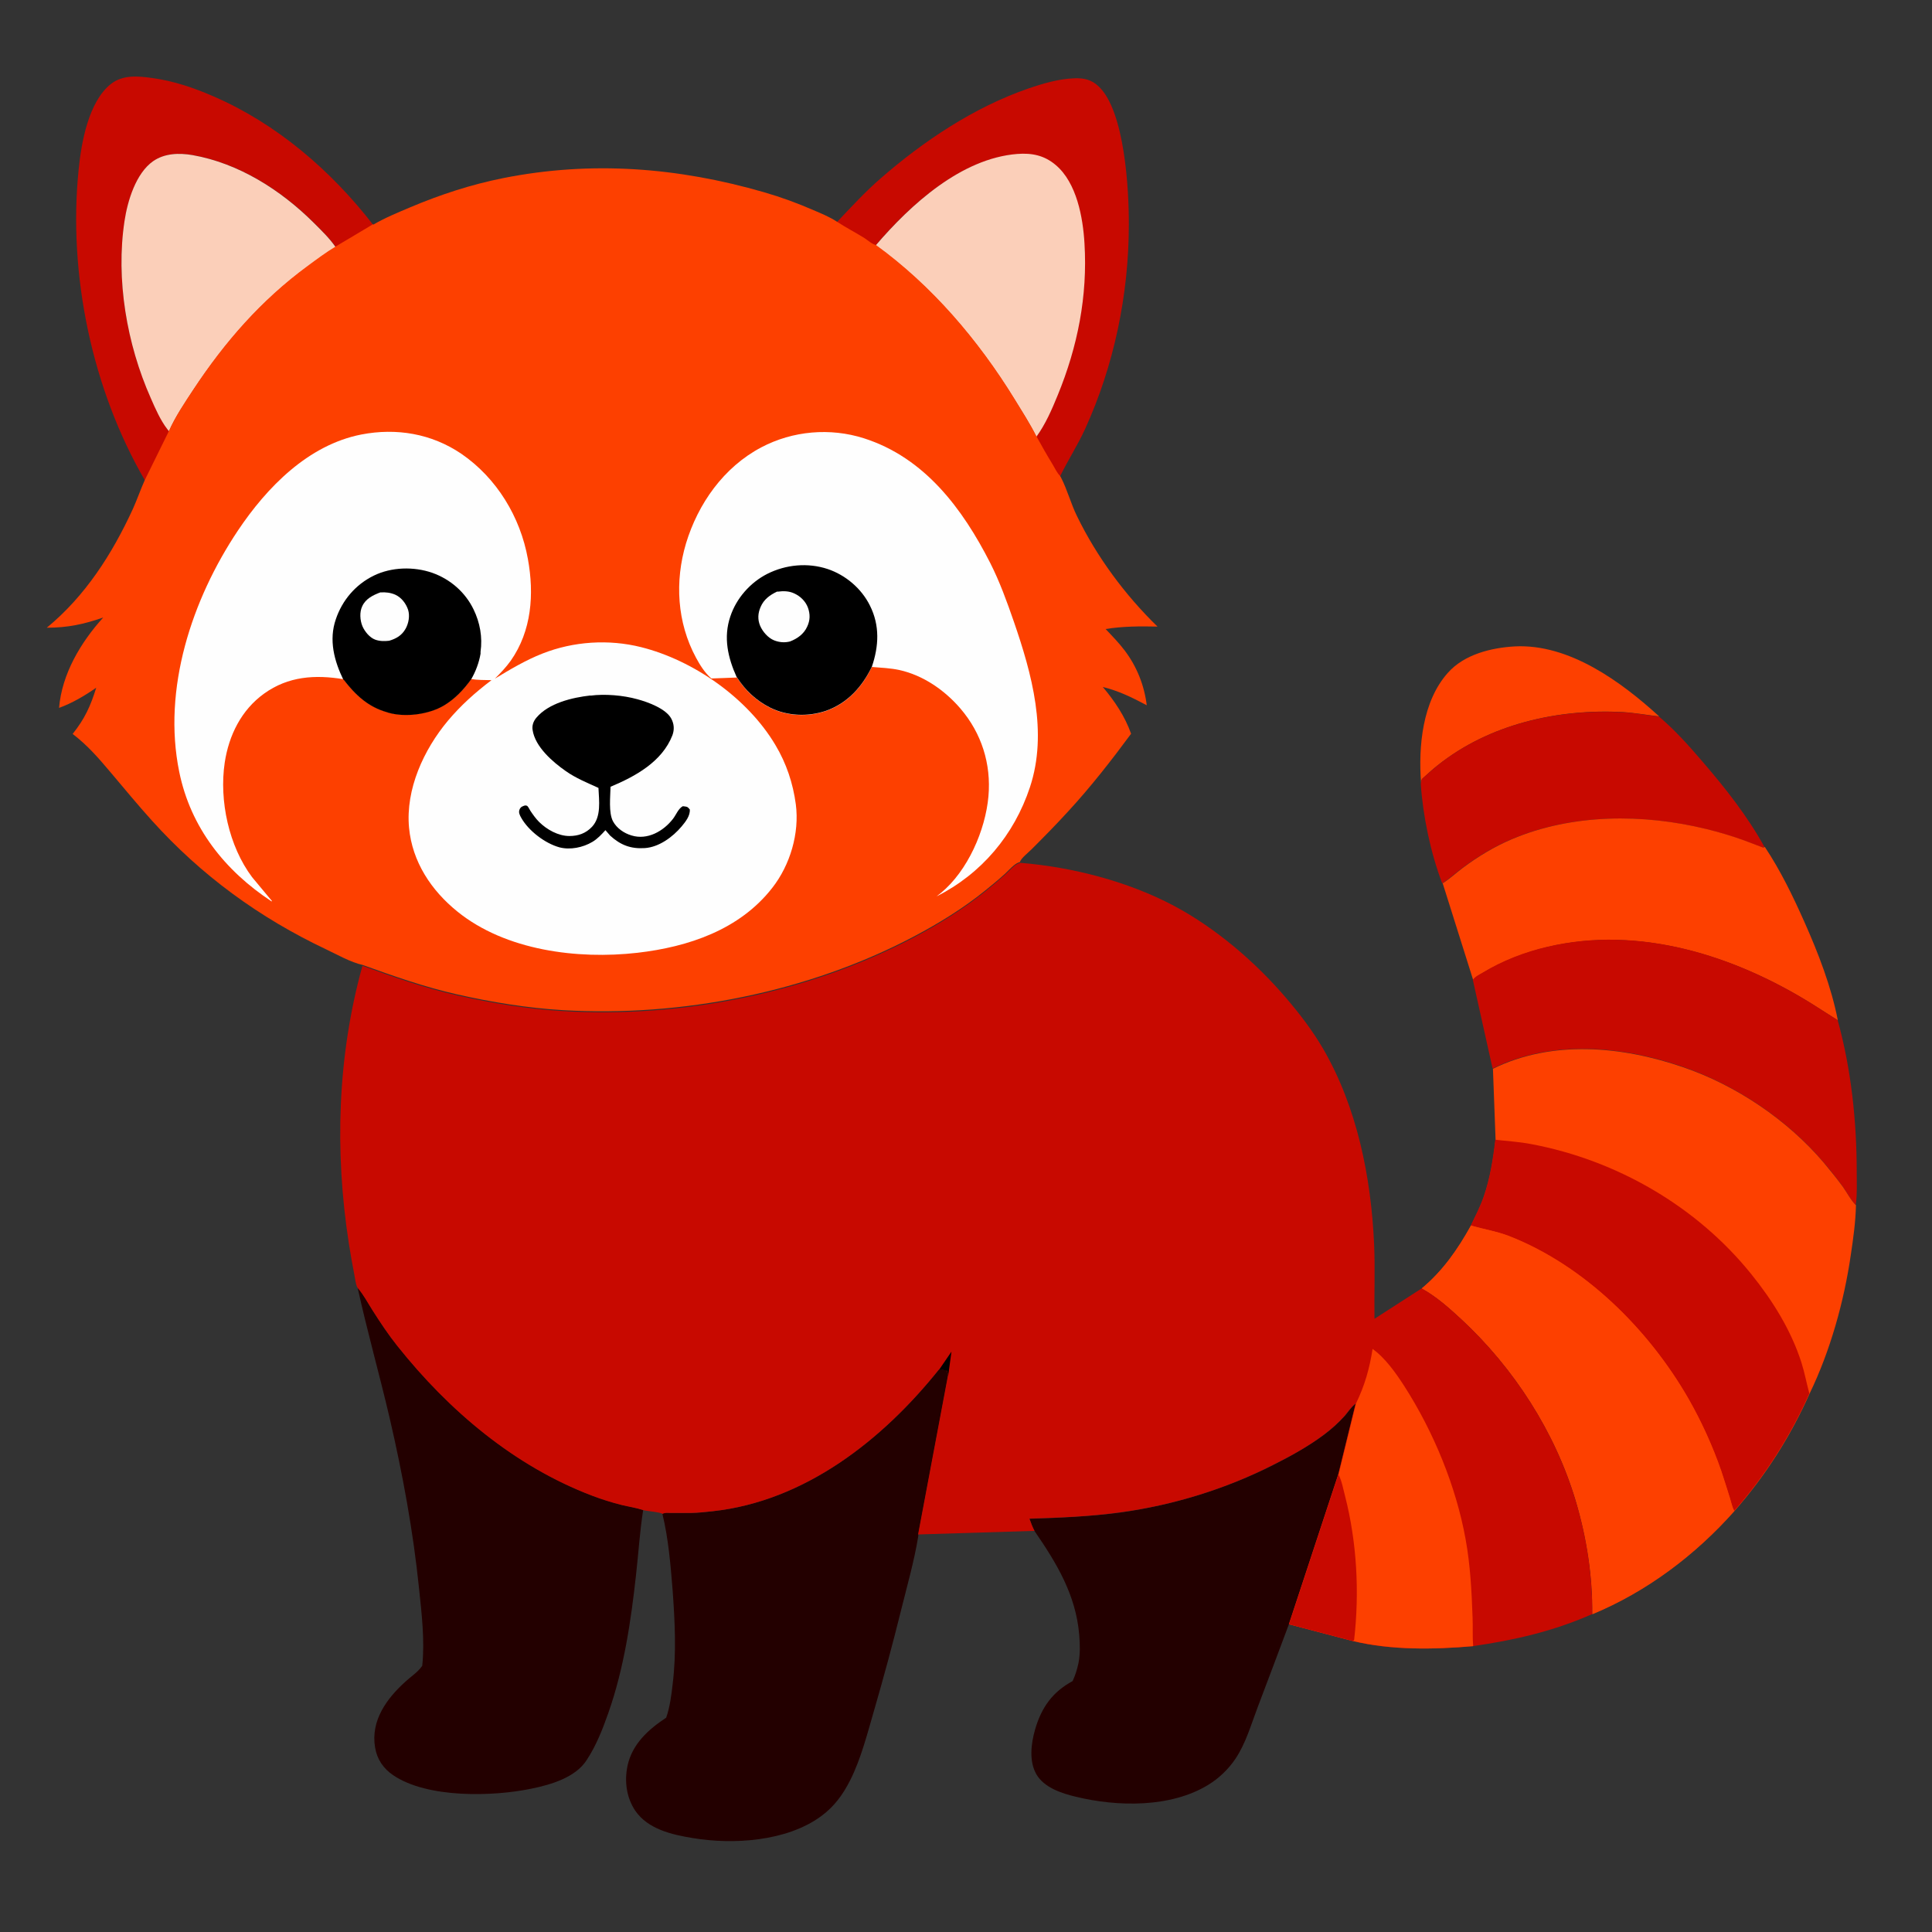 <svg id="Layer_1" height="1024" viewBox="0 0 1024 1024" width="1024" xmlns="http://www.w3.org/2000/svg" data-name="Layer 1"><rect x="0" y="0" width="1024" height="1024" fill="#333333" stroke="none"/><path d="m753.2 415.1c-1.5-19.5.7-43.4 14.2-58.5 8.7-9.8 23-13.3 35.6-14 28.8-1.4 56.2 18.7 76.4 37.1-6.4-.7-12.9-1.9-19.3-2.3-34.6-1.8-70.8 6.4-98.2 28.3-2.3 1.8-4.5 3.8-6.7 5.8-.3.3-1.5 1.2-1.6 1.6-.2.6-.2 1.3-.3 1.9z" fill="#fd4000"/><g fill="#c80900"><path d="m443.6 117.7c7.5-7.9 14.9-16 23.1-23.1 22.7-19.8 49.5-37.7 78.1-47.6 7.8-2.7 16.3-5.2 24.6-5.5 5.1-.2 9.2.7 13 4.4 13.7 13 16 54.5 15.9 73.2 0 36.9-7.8 74.5-23.1 108.1-4 8.8-9.3 16.9-13.5 25.6-1.6-1.7-2.6-4-3.9-6-3-5-5.9-10-8.7-15.1 4.8-6.6 8.2-14.5 11.3-22 10.6-25.8 15.9-52.5 14.2-80.5-.8-13.7-4.1-32.1-15.2-41.5-6.1-5.1-12.7-6.5-20.5-5.9-29.7 2.4-56.5 26.8-74.9 48.4-1.9-.3-4.3-2.6-6-3.6-4.8-3-9.8-5.7-14.6-8.7z"/><path d="m753.2 415.1c.1-.6 0-1.3.3-1.9.2-.4 1.3-1.3 1.6-1.6 2.2-2 4.4-3.9 6.7-5.8 27.4-22 63.6-30.1 98.2-28.3 6.5.3 12.9 1.6 19.3 2.3 8.5 7.2 15.8 15.4 23 23.8 12 13.9 24 29.1 32.9 45.3-.3.1-.5.3-.8.3-.2 0-1.6-.6-1.8-.6-3-1.1-6-2.3-9-3.4-6.3-2.2-12.8-4.2-19.4-5.8-33.4-8.2-71-8.2-103.1 5.4-9.4 4-17.8 9.1-26 15.2-3.6 2.7-7 5.8-10.7 8.2-6.2-16.4-10.2-35.5-11.4-53.1z"/><path d="m76.8 254.6c-28.1-48.4-40.8-109.4-35.1-164.9 1.4-14.1 5.2-35.8 17.1-45.2 6.2-4.9 14.2-4.2 21.5-3.2 11.4 1.5 22.4 5.2 32.9 9.8 33.5 14.5 62.4 39.4 84.6 68.1l-19.8 11.8c-3.4-4.8-7.6-8.9-11.7-13-17.4-17.3-39.7-31.5-64.2-35.8-7-1.2-14.7-1-20.8 3.2-9.3 6.4-13.6 21.1-15.2 31.7-4.8 31.1 1.1 65.4 13.9 93.9 2.5 5.5 5.1 11.7 8.8 16.5l.9 1.1-12.8 26z"/></g><path d="m89.6 228.6-.9-1.1c-3.7-4.8-6.4-11-8.8-16.5-12.7-28.6-18.6-62.9-13.9-93.9 1.6-10.6 6-25.3 15.2-31.7 6.1-4.2 13.7-4.4 20.8-3.2 24.5 4.3 46.8 18.5 64.2 35.8 4.1 4.1 8.4 8.2 11.7 13-5.2 3.1-10.1 6.8-15 10.4-24.5 18-43.8 40.1-60.5 65.4-4.6 7-9.5 14.2-12.9 21.9z" fill="#fbcfb9"/><path d="m464.2 130c18.5-21.6 45.2-46 74.9-48.4 7.8-.6 14.4.7 20.5 5.9 11.1 9.4 14.4 27.8 15.2 41.5 1.7 27.9-3.6 54.7-14.2 80.5-3.1 7.6-6.5 15.4-11.3 22-3.3-6.7-7.6-13.4-11.6-19.8-19.2-31.2-43.7-60-73.5-81.6z" fill="#fbcfb9"/><path d="m764.6 468.2c3.8-2.4 7.1-5.5 10.7-8.2 8.2-6.1 16.6-11.2 26-15.2 32.1-13.6 69.6-13.6 103.1-5.4 6.5 1.6 13 3.5 19.4 5.8 3 1.1 6 2.3 9 3.4.2 0 1.6.7 1.8.6.3 0 .5-.2.8-.3 8.3 12.5 14.8 25.9 20.9 39.6 7.4 16.6 14.3 34.4 17.8 52.3l-13.7-8.7c-41.3-25.7-91.5-41.6-140.1-30.2-11.8 2.8-23.9 7.4-34.3 13.7-1.6 1-4.2 2.2-5.2 3.8l-16.1-51.1z" fill="#fd4000"/><path d="m780.7 519.3c1-1.6 3.5-2.8 5.2-3.8 10.4-6.3 22.4-11 34.3-13.7 48.7-11.4 98.8 4.5 140.1 30.2l13.7 8.7c7.2 26 10.1 53.7 10.1 80.5 0 5.7.3 11.8-.5 17.4-2.7-2.6-4.7-6.6-6.9-9.7-3.2-4.4-6.6-8.7-10.2-12.9-19.3-22.7-46.5-40.9-74.6-50.6-32.4-11.1-69.1-14.5-100.8.9l-10.5-47.1z" fill="#c80900"/><path d="m545.6 805c16.1-.5 32.1-1.2 48-3.3 28.2-3.9 56.1-12.5 81.4-25.3 9.1-4.6 18.4-9.8 26.7-15.9 4-3 7.8-6.4 11.1-10.1 1.7-1.9 3.1-4.2 5-5.8l.7-.6-9.2 37.5-26.2 79.5c-5.5 14.7-11 29.4-16.6 44.1-3.5 9.2-6.2 18.9-11.7 27.1-3.7 5.5-8.7 10.3-14.4 13.8-19.9 12.2-48.1 11.7-70.2 6.3-7.5-1.8-16.8-4.8-20.9-11.9-4-6.9-2.8-16.4-.7-23.7 3.4-11.7 9.2-19.9 19.9-25.7 1.4-3 2.4-6.2 3.1-9.5 1-5.1.8-10 .4-15.1-1.8-21.1-11.9-37.8-23.6-54.8-1.1-2.1-1.9-4.2-2.7-6.5z" fill="#230000"/><path d="m189.4 682.3.3.4c3.1 3.5 5.4 7.9 7.8 11.8 4.1 6.5 8.3 12.8 13.1 18.8 27.3 34.2 61.9 63.7 103.3 79.4 5 1.9 10.4 3.6 15.6 4.9 3.7.9 7.8 1.5 11.4 2.7-1.8 11.4-2.5 23-3.8 34.5-2.7 24.5-6.4 49.5-14.6 72.9-3.1 8.8-6.4 17.3-11.5 25.1-5.9 9.3-19 13.1-29.2 15.2-20.5 4.3-55.3 5.2-73.4-7.1-5.2-3.5-8.6-8.5-9.6-14.7-2.4-14.3 6.2-26 16.2-35 2.8-2.6 6.3-4.8 8.5-7.9l.3-.4c1.4-13.4-.3-27.6-1.7-41-3.1-30.3-8.7-60.7-15.6-90.4-5.4-23.1-11.9-46-17-69.2z" fill="#230000"/><path d="m497.8 725.9 1 .2.6-.3c1 .6 2.1.2 2.4.4 0 0 .7 2.3.8 2.6l-15.9 84.6v.8c-2.1 13-5.9 26.3-9.1 39.2-4.4 17.8-9.2 35.5-14.3 53.1-3.6 12.3-6.9 25.6-12.7 37.1-3.9 7.7-8.5 14-15.5 19.1-18.2 13.3-46.4 15.1-68 11.5-11-1.8-23.7-4.7-30.4-14.5-4.7-7-5.8-15.6-4.1-23.8 2.5-11.6 11.1-19.3 20.5-25.5 2-5.8 2.7-11.6 3.4-17.6 2.1-16.7 1.2-33.3 0-50.1-1.1-13.5-2.2-27.1-5.4-40.3 1.4-.8 2.9-.5 4.5-.5 3.5 0 7.1.1 10.6 0 3.8 0 7.6-.5 11.4-.9 49-5.3 90.2-37.8 120.1-75.2z" fill="#230000"/><path d="m791.2 566.5c31.6-15.5 68.4-12 100.8-.9 28.1 9.6 55.3 27.9 74.6 50.6 3.5 4.2 7 8.5 10.2 12.9 2.2 3.1 4.2 7.1 6.9 9.7-.2 8.8-1.4 17.4-2.7 26.1-3.6 24.9-10.9 51.1-21.9 73.8-10.2 22.8-23.4 43.5-39.9 62.3-20.7 23.3-46.3 42.6-75.2 54.6.2-20.1-3-40.5-8.7-59.8-10.9-36.6-32.7-70.5-60.7-96.5-6.4-5.9-13.3-12.1-21-16.3 11.1-9.2 19.2-20.9 26.1-33.4 2.4-5 5-10 6.8-15.2 3.4-9.8 5-19.9 6.2-30.2l-1.4-37.6z" fill="#fd4000"/><path d="m792.6 604.1c6.3.7 12.8 1.1 19 2.3 45.3 8.5 87.7 33 116.6 68.9 11.3 14 21.1 29.7 26.6 46.9 1.7 5.4 2.7 10.9 4.2 16.4-10.2 22.8-23.4 43.5-39.9 62.3-1.1-2.1-1.6-4.6-2.3-6.9-1.5-4.8-3-9.6-4.6-14.4-4.5-13-10.4-26.2-17.3-38.1-21.2-37-55.3-70.8-95.4-86.4-6.4-2.5-12.8-3.5-19.3-5.3l-.7-.2c2.4-5 5-10 6.8-15.2 3.4-9.8 5-19.9 6.2-30.2z" fill="#c80900"/><path d="m779.6 649.5.7.2c6.5 1.9 12.9 2.9 19.3 5.3 40.1 15.6 74.2 49.5 95.4 86.4 6.8 12 12.8 25.1 17.3 38.1 1.6 4.8 3.1 9.6 4.6 14.4.7 2.3 1.2 4.8 2.3 6.9-20.7 23.3-46.3 42.6-75.2 54.6.2-20.1-3-40.5-8.7-59.8-10.9-36.6-32.7-70.5-60.7-96.5-6.4-5.9-13.3-12.1-21-16.3 11.1-9.2 19.2-20.9 26.1-33.4z" fill="#fd4000"/><path d="m540.6 457.3c27.6 2.2 57.4 9.9 81.8 22.9 22.1 11.8 43.1 29.8 59.3 48.8 7.2 8.4 14 17.3 19.6 26.9 18 31 25.4 68 27 103.4.6 13.2 0 26.5.2 39.7l25-16.1c7.7 4.2 14.6 10.4 21 16.3 28 26 49.8 59.8 60.7 96.5 5.8 19.3 8.9 39.7 8.7 59.8-20.6 9.1-41.1 13.8-63.3 17-20.7 1.8-43.2 2.2-63.6-2.7l-33.9-8.9 26.2-79.5 9.2-37.5-.7.6c-1.9 1.6-3.4 3.9-5 5.8-3.3 3.7-7.1 7.1-11.1 10.1-8.2 6.2-17.5 11.3-26.7 15.9-25.3 12.9-53.3 21.5-81.4 25.3-16 2.2-31.9 2.8-48 3.3.8 2.2 1.6 4.4 2.7 6.5l-61.7 1.9 15.9-84.6c0-.3-.8-2.6-.8-2.6-.3-.2-1.4.2-2.4-.4l-.6.3-1-.2c-29.9 37.4-71.1 69.9-120.1 75.2-3.8.4-7.6.8-11.4.9-3.5 0-7.1 0-10.6 0-1.6 0-3.1-.3-4.5.5-.8-.9-8.5-1.5-10.2-2-3.6-1.2-7.7-1.8-11.4-2.7-5.2-1.3-10.6-3-15.6-4.9-41.3-15.7-76-45.1-103.3-79.4-4.8-6-9-12.4-13.1-18.8-2.5-3.9-4.8-8.3-7.8-11.8l-.3-.4c-.9-1.8-1.2-4.8-1.6-6.8-1.1-5.5-2-11-2.9-16.5-7.6-48.9-6.1-99.3 7.2-147.2 16.6 6 33.1 11.8 50.4 15.7 18.2 4.1 37.2 7.2 55.8 8.3 62.8 3.8 130-9.5 185.8-38.9 13.3-7 26.5-15.2 38.2-24.6 3.5-2.8 7-5.8 10.4-8.8 1.9-1.7 5-5.3 7.2-6l.7-.2z" fill="#c80900"/><path d="m497.8 725.9 6.5-9.5-1.7 12.5c0-.3-.8-2.6-.8-2.6-.3-.2-1.4.2-2.4-.4l-.6.3-1-.2z"/><path d="m727.4 714.9c6.7 4.7 12.4 12.8 16.8 19.6 15.5 24.1 27.5 53.1 32.6 81.3 2.5 13.7 3.2 27.6 3.7 41.5.2 5-.1 10.2.3 15.2-20.7 1.8-43.2 2.2-63.6-2.7l-33.9-8.9 26.2-79.5 9.2-37.5c4.6-9.5 7.2-18.5 8.8-29z" fill="#fd4000"/><path d="m709.4 781.4c1.8 3.5 2.5 7.7 3.5 11.5 6.3 24.6 7.7 51.2 4.8 76.4l-.6.5-33.9-8.9z" fill="#c80900"/><path d="m197.8 119.1c6.3-3.7 13.2-6.5 19.8-9.3 15.9-6.7 32.1-12 49.1-15.4 46.7-9.3 92.7-5.7 138.3 7.5 9 2.6 17.7 5.8 26.2 9.5 4.2 1.8 8.6 3.6 12.4 6.1 4.7 3.1 9.8 5.7 14.6 8.7 1.7 1.1 4.1 3.3 6 3.6 29.8 21.6 54.3 50.4 73.5 81.6 3.9 6.4 8.2 13.1 11.6 19.8 2.8 5.1 5.7 10.2 8.7 15.1 1.2 2 2.2 4.3 3.9 6l.5.9c3.3 6.4 5.2 13.8 8.4 20.3 10.5 21.6 25.5 41.9 42.7 58.6-9.1-.2-18.5-.2-27.5 1.3 3.5 3.7 7.2 7.5 10.2 11.5 6.4 8.5 10.3 18.4 11.6 28.9-7.7-4.1-14.8-7.6-23.3-9.7 6.3 7.5 11.7 15.5 15 24.8-10.5 14.2-21.4 28.2-33.4 41.2-6.3 6.9-12.8 13.5-19.4 20.1-1.6 1.6-5.7 4.8-6.1 6.7l-.7.2c-2.3.8-5.4 4.3-7.2 6-3.3 3-6.9 6-10.4 8.8-11.7 9.5-24.9 17.6-38.2 24.6-55.8 29.4-122.9 42.6-185.8 38.9-18.6-1.1-37.6-4.2-55.8-8.3-17.3-3.9-33.8-9.7-50.4-15.7-6.1-1.3-13.5-5.5-19.2-8.2-35.5-16.8-66.2-39.2-92.5-68.4-7.4-8.2-14.4-16.7-21.5-25.1-6.5-7.7-12.3-14.5-20.4-20.7 6.4-8 9.5-14.8 12.5-24.5-6.2 4.3-12.6 8.1-19.7 10.7 1.5-18 11.5-34.8 23.4-47.9-10.4 3.6-18.9 5.4-29.9 5.4 20.4-16.8 34.6-39 45.6-62.9 2.3-5.1 4.1-10.4 6.4-15.5l12.8-26c3.4-7.7 8.3-14.9 12.9-21.9 16.7-25.3 36-47.4 60.5-65.4 4.9-3.6 9.8-7.3 15-10.4l19.8-11.8z" fill="#fd4000"/><path d="m376.9 359.5c-3.4-3-5.9-7-8-10.9-10.1-18.7-11.3-40.5-5.3-60.6 6.4-21.1 20-40.4 39.9-50.9 16.7-8.8 36.5-10.5 54.4-4.8 32.2 10.3 52.3 37.3 67 66.2 5 9.9 8.8 20.4 12.4 30.8 9.6 27.8 18.2 58.9 8.6 87.9-8.4 25.4-25.7 45.9-49.5 57.9l2.4-1.9c14.1-11.7 23.5-33.1 25.1-51.2 1.5-17.2-3.7-33.4-14.8-46.4-8.4-9.8-19.8-17.7-32.5-20.5-4.7-1-9.7-1.2-14.5-1.6-5.2 10.7-13 19.4-24.5 23.4-9.5 3.2-20.4 2.7-29.3-1.7-7.4-3.7-13.3-9.2-17.7-16.1l-13.5.5z" fill="#fefefe"/><path d="m390.5 359c-4.7-10.4-7.2-21.1-3.4-32.3 3.2-9.6 10.5-17.9 19.5-22.5 9.9-5 21.5-6.1 32.1-2.6 9.5 3.2 17.9 10.3 22.4 19.4 5.3 10.6 4.7 21.5 1 32.4-5.2 10.7-13 19.4-24.5 23.4-9.5 3.2-20.4 2.7-29.3-1.7-7.4-3.7-13.3-9.2-17.7-16.1z"/><path d="m412.1 313.6c3-.4 6-.4 8.8.9 3.3 1.5 6 4.1 7.3 7.5 1.3 3.6 1.2 6.8-.4 10.2-1.8 3.9-5.2 6.3-9.1 7.8-2.8.7-5.6.5-8.4-.6-3.2-1.3-6-4.5-7.4-7.7-1.4-3.3-1.2-6.7.2-9.9 1.7-4.1 5-6.5 8.9-8.3z" fill="#fefefe"/><path d="m144 477.8c-24.8-16.3-43-39.2-49-68.7-9-44 6.7-91.4 31.1-127.9 15.4-23 37.3-45.4 65.4-50.9 18.6-3.6 37.2-.5 53 10.2 18.8 12.9 31.3 33.5 35.3 55.8 3.4 18.6 2 38.1-9.1 53.9-2.5 3.5-5.4 6.5-8.4 9.5 8.1-4.9 16.3-9.8 25.2-13.3 16.5-6.5 35.1-7.7 52.3-3.4 27.9 7 56.5 27.1 71.2 51.9 5.8 9.7 9.3 20.2 10.8 31.4 2 15.3-3 32.2-12.5 44.3-17.3 22.2-44.5 31.3-71.5 34.4-31.7 3.6-69.8-1.2-95.3-21.8-13.9-11.2-24-26.4-25.7-44.5-1.9-20.4 7.8-41.4 20.6-56.7 6.9-8.2 14.5-15 23.1-21.5-3.5-.1-7.3 0-10.8-.6-4 5.5-8.6 10.4-14.5 13.9-8 4.7-20.3 6.3-29.2 3.8l-.9-.3c-10-2.8-16.8-9.2-23-17.3-15.1-2.5-29.3-1.6-42.1 7.6-12.1 8.7-18.7 22.1-20.9 36.6-3 20.2 2.2 44.3 14.5 60.7l10.5 12.6z" fill="#fefefe"/><path d="m312.9 368.7c7.8-1 17.3-.2 24.9 1.9 5.6 1.5 15.2 5 18 10.3 1.5 2.8 1.7 5.8.6 8.8-5.5 14.1-19.7 21.8-32.8 27.3-.1 5.2-1.1 13.7 1.3 18.3 2 3.7 5.8 6.3 9.8 7.5 8.4 2.6 16.9-2.2 22-8.8 1.7-2.2 2.8-5.4 5.2-6.7 2.1.3 2.3 0 3.7 1.7.3 3.3-2.2 6.5-4.3 9-4.7 5.6-12 11-19.5 11.5s-12.9-1.6-18.4-6.6l-2.5-2.9c-2.1 2.3-4.2 4.6-6.9 6.2-5 3-11.8 4.4-17.5 2.9-7.6-2.1-16.3-8.7-20.2-15.6-.8-1.4-1.6-2.9-.9-4.5.6-1.4 1.6-1.7 2.9-2.1.4.1.9 0 1.2.3.5.4 1.2 1.9 1.6 2.5 1.4 2.1 2.9 4.2 4.6 5.9 4.1 4.1 10.2 7.5 16.1 7.5 4.7 0 8.7-1.4 12-4.9 5-5.4 3.7-13.9 3.4-20.6-5.9-2.7-11.9-5.1-17.3-8.9-6.9-4.8-16.3-12.9-17.6-21.8-.4-2.3.4-4.6 1.9-6.4 6.6-7.9 19.1-10.8 28.8-11.9z"/><path d="m182 360.3c-4.9-10.1-7.8-21.1-4-32.1 3.4-10.1 10.5-18.4 20.1-23.1 9.4-4.6 21.2-4.9 31-1.5 9.6 3.4 17.5 10.3 21.9 19.4 3.4 7 4.8 14.7 3.7 22.5v1c-.8 4.7-2.6 9.5-5 13.6-4 5.5-8.6 10.4-14.5 13.9-8 4.7-20.3 6.3-29.2 3.8l-.9-.3c-10-2.8-16.8-9.2-23-17.3z"/><path d="m201.7 314c2.6-.2 5.3.1 7.8 1.2 3.3 1.5 5.7 4.7 6.8 8 1 3.2.3 7.1-1.3 10-2 3.6-5 5.3-8.7 6.4-2.4.3-5.1.3-7.5-.6-2.9-1.1-5.5-4.3-6.7-7.1-1.3-3.1-1.6-7.5-.1-10.6 1.9-4.1 5.8-5.9 9.8-7.4z" fill="#fefefe"/></svg>